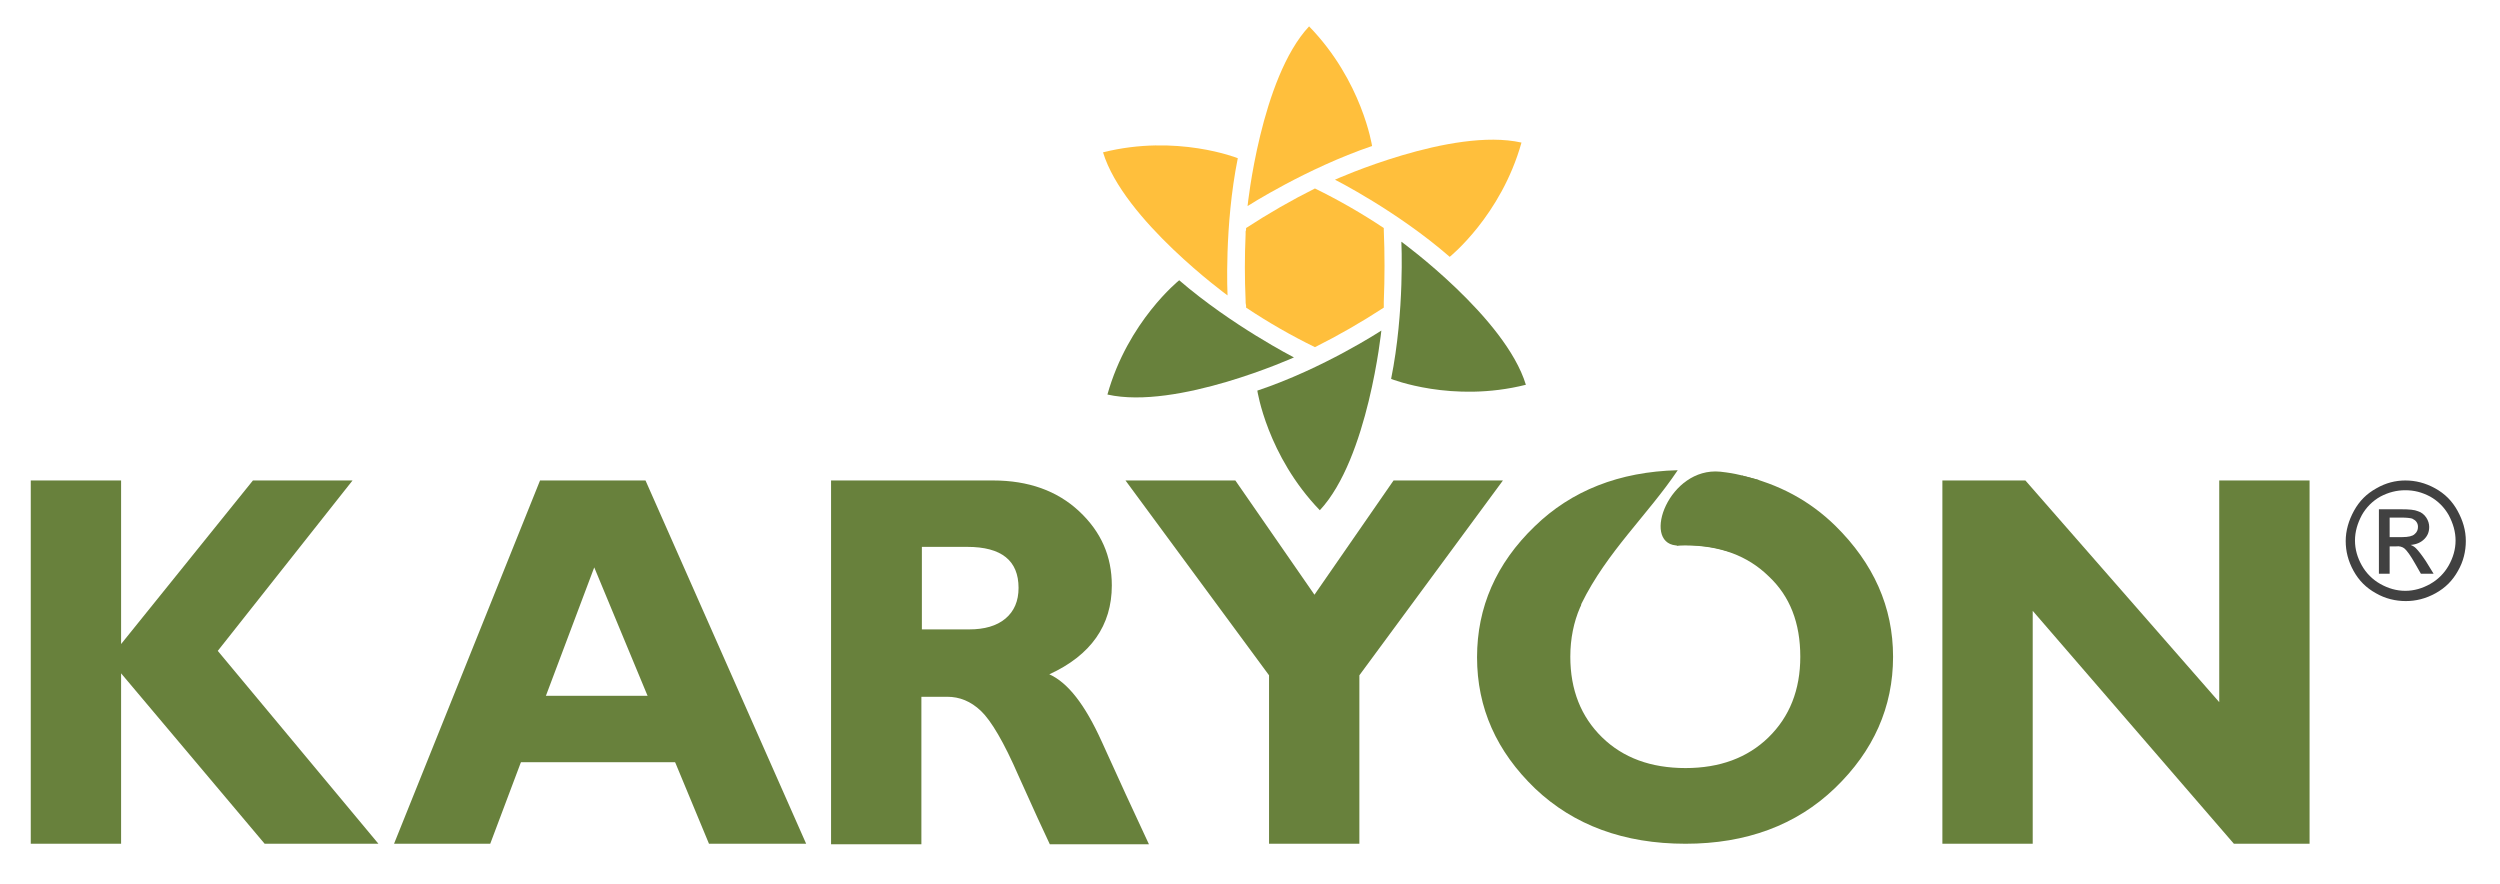<?xml version="1.0" encoding="utf-8"?>
<!-- Generator: Adobe Illustrator 27.0.0, SVG Export Plug-In . SVG Version: 6.00 Build 0)  -->
<svg version="1.1" id="vector" xmlns="http://www.w3.org/2000/svg" xmlns:xlink="http://www.w3.org/1999/xlink" x="0px" y="0px"
	 viewBox="0 0 512 181" style="enable-background:new 0 0 512 181;" xml:space="preserve">
<style type="text/css">
	.st0{fill:#68813C;}
	.st1{fill-rule:evenodd;clip-rule:evenodd;fill:#FFBF3C;}
	.st2{fill-rule:evenodd;clip-rule:evenodd;fill:#414141;}
	.st3{fill-rule:evenodd;clip-rule:evenodd;fill:#68813C;}
	.st4{fill:#FFBF3C;}
</style>
<path class="st0" d="M132.2,98.4l32.9,74.4h-19.9l-23.5-56.6c-7.1,18.9-14.2,37.7-21.3,56.6H80.7l29.9-74.4H132.2z"/>
<path class="st0" d="M188.8,112v16.9h9.7c3.1,0,5.6-0.7,7.4-2.2c1.8-1.5,2.7-3.6,2.7-6.3c0-5.6-3.5-8.4-10.5-8.4
	C198.1,112,188.8,112,188.8,112z M170.2,98.4h33.2c7.2,0,13.1,2.1,17.6,6.3c4.5,4.2,6.7,9.2,6.7,15.2c0,8.2-4.3,14.3-12.8,18.2
	c3.8,1.7,7.3,6.2,10.7,13.7s6.6,14.5,9.7,21.1H215c-1.2-2.5-3.3-7.1-6.4-14c-3-6.9-5.6-11.3-7.7-13.3c-2.1-2-4.4-2.9-6.9-2.9h-5.3
	v30.2h-18.5V98.4z"/>
<polygon class="st0" points="259.9,172.8 259.9,138.3 230.5,98.4 253,98.4 269.2,121.8 285.4,98.4 307.8,98.4 278.4,138.3 
	278.4,172.8 "/>
<path class="st0" d="M356.8,97.4c7.4,1.7,13.8,5.1,19.1,10.3c7.8,7.7,11.8,16.6,11.8,26.8c0,10.3-4,19.3-11.9,26.9
	c-7.9,7.6-18.2,11.4-30.6,11.4c-12.6,0-22.9-3.8-30.8-11.3c-7.9-7.6-11.9-16.5-11.9-26.9c0-10.2,3.9-19.2,11.8-26.8
	c7.5-7.3,17.3-11.2,29.3-11.5c-6.1,9.1-14.5,16.7-19.7,27.3l-0.1,0.3v0.1l0,0l-0.1,0.2l-0.1,0.2c-1.3,3-2,6.4-2,10.1
	c0,6.8,2.2,12.3,6.5,16.5s10,6.3,17.1,6.3c7,0,12.7-2.1,17-6.3s6.5-9.7,6.5-16.5c0-6.9-2.1-12.4-6.5-16.5c-4.3-4.2-10-6.3-17-6.3
	c-0.6,0-1.3,0-1.9,0.1L356.8,97.4z"/>
<polygon class="st0" points="473,98.4 473,172.8 457.5,172.8 416.3,125.1 416.3,172.8 397.8,172.8 397.8,98.4 414.8,98.4 
	454.5,143.8 454.5,98.4 "/>
<polygon class="st0" points="72.2,98.4 44.6,133.3 77.5,172.8 54.2,172.8 24.8,137.9 24.8,172.8 6.3,172.8 6.3,98.4 24.8,98.4 
	24.8,131.9 51.8,98.4 "/>
<path class="st1" d="M255.1,47.4c0,0.2,0,0.3,0,0.5V48c-0.2,4.5-0.2,9,0,13.5v0.1c0,0.3,0,0.6,0.1,1v0.1V63c4.5,3,9.2,5.7,14.1,8.1
	c4.8-2.4,9.5-5.1,14.1-8.1l0,0c0-0.2,0-0.4,0-0.6c0-0.2,0-0.4,0-0.6c0.2-4.9,0.2-9.8,0-14.7V47v-0.3c-4.5-3-9.2-5.7-14.1-8.1
	c-4.8,2.4-9.5,5.1-14.1,8.1l0,0C255.2,47.1,255.2,47.2,255.1,47.4"/>
<path class="st2" d="M489.4,110h2.6c1.2,0,2.1-0.2,2.5-0.6c0.5-0.4,0.7-0.9,0.7-1.5c0-0.4-0.1-0.7-0.3-1c-0.2-0.3-0.5-0.5-0.9-0.7
	c-0.4-0.1-1.1-0.2-2.2-0.2h-2.4L489.4,110L489.4,110z M487.2,117.5v-13.2h4.6c1.6,0,2.7,0.1,3.4,0.4c0.7,0.2,1.3,0.7,1.7,1.3
	c0.4,0.6,0.6,1.3,0.6,1.9c0,1-0.3,1.8-1,2.5s-1.6,1.1-2.8,1.2c0.5,0.2,0.8,0.4,1.1,0.7c0.5,0.5,1.2,1.4,2,2.6l1.6,2.6h-2.6l-1.2-2.1
	c-0.9-1.6-1.7-2.7-2.2-3.1c-0.4-0.3-1-0.5-1.7-0.4h-1.3v5.6H487.2z M492.6,100.4c-1.7,0-3.4,0.4-5.1,1.3c-1.6,0.9-2.9,2.2-3.8,3.8
	c-0.9,1.7-1.4,3.4-1.4,5.2c0,1.8,0.5,3.5,1.4,5.1s2.2,2.9,3.8,3.8c1.6,0.9,3.3,1.4,5.1,1.4c1.8,0,3.5-0.5,5.1-1.4s2.9-2.2,3.8-3.8
	c0.9-1.6,1.4-3.3,1.4-5.1c0-1.8-0.5-3.5-1.4-5.2c-0.9-1.6-2.2-2.9-3.8-3.8C496,100.8,494.4,100.4,492.6,100.4z M492.6,98.4
	c2.1,0,4.1,0.5,6.1,1.6s3.5,2.6,4.6,4.6s1.7,4,1.7,6.2c0,2.1-0.5,4.2-1.6,6.1c-1.1,2-2.6,3.5-4.6,4.6s-4,1.6-6.1,1.6
	s-4.2-0.5-6.1-1.6c-2-1.1-3.5-2.6-4.6-4.6s-1.6-4-1.6-6.1s0.6-4.2,1.7-6.2s2.6-3.5,4.6-4.6C488.6,98.9,490.6,98.4,492.6,98.4z"/>
<path class="st3" d="M343.2,111.7c-7-0.7-1.4-16.1,9.1-15.1c3.6,0.4,4.4,0.8,7.9,1.7c0,0,8.9,19.4-6.7,14.5
	C348.2,111.2,343.2,111.7,343.2,111.7z"/>
<rect x="97.4" y="142.5" class="st3" width="49.3" height="13.6"/>
<path class="st4" d="M255.5,42.2c0,0,2.7-26.2,12.6-36.8C279,16.6,281,29.9,281,29.9C267.5,34.5,255.5,42.2,255.5,42.2z"/>
<path class="st0" d="M282.9,67.7c0,0-2.7,26.2-12.6,36.8C259.5,93.3,257.5,80,257.5,80C271,75.5,282.9,67.7,282.9,67.7z"/>
<path class="st4" d="M273.4,36.8c0,0,24-10.8,38.2-7.6c-4.2,15-14.7,23.4-14.7,23.4C286.1,43.2,273.4,36.8,273.4,36.8z"/>
<path class="st0" d="M287,49.5c0,0,21.3,15.5,25.5,29.3c-15.1,3.8-27.6-1.2-27.6-1.2C287.7,63.7,287,49.5,287,49.5z"/>
<g>
	<path class="st0" d="M265,73.2c0,0-24,10.8-38.2,7.6c4.2-15,14.7-23.4,14.7-23.4C252.3,66.7,265,73.2,265,73.2z"/>
	<path class="st4" d="M251.4,60.5c0,0-21.3-15.5-25.5-29.3c15.1-3.8,27.6,1.2,27.6,1.2C250.7,46.3,251.4,60.5,251.4,60.5z"/>
</g>
</svg>
